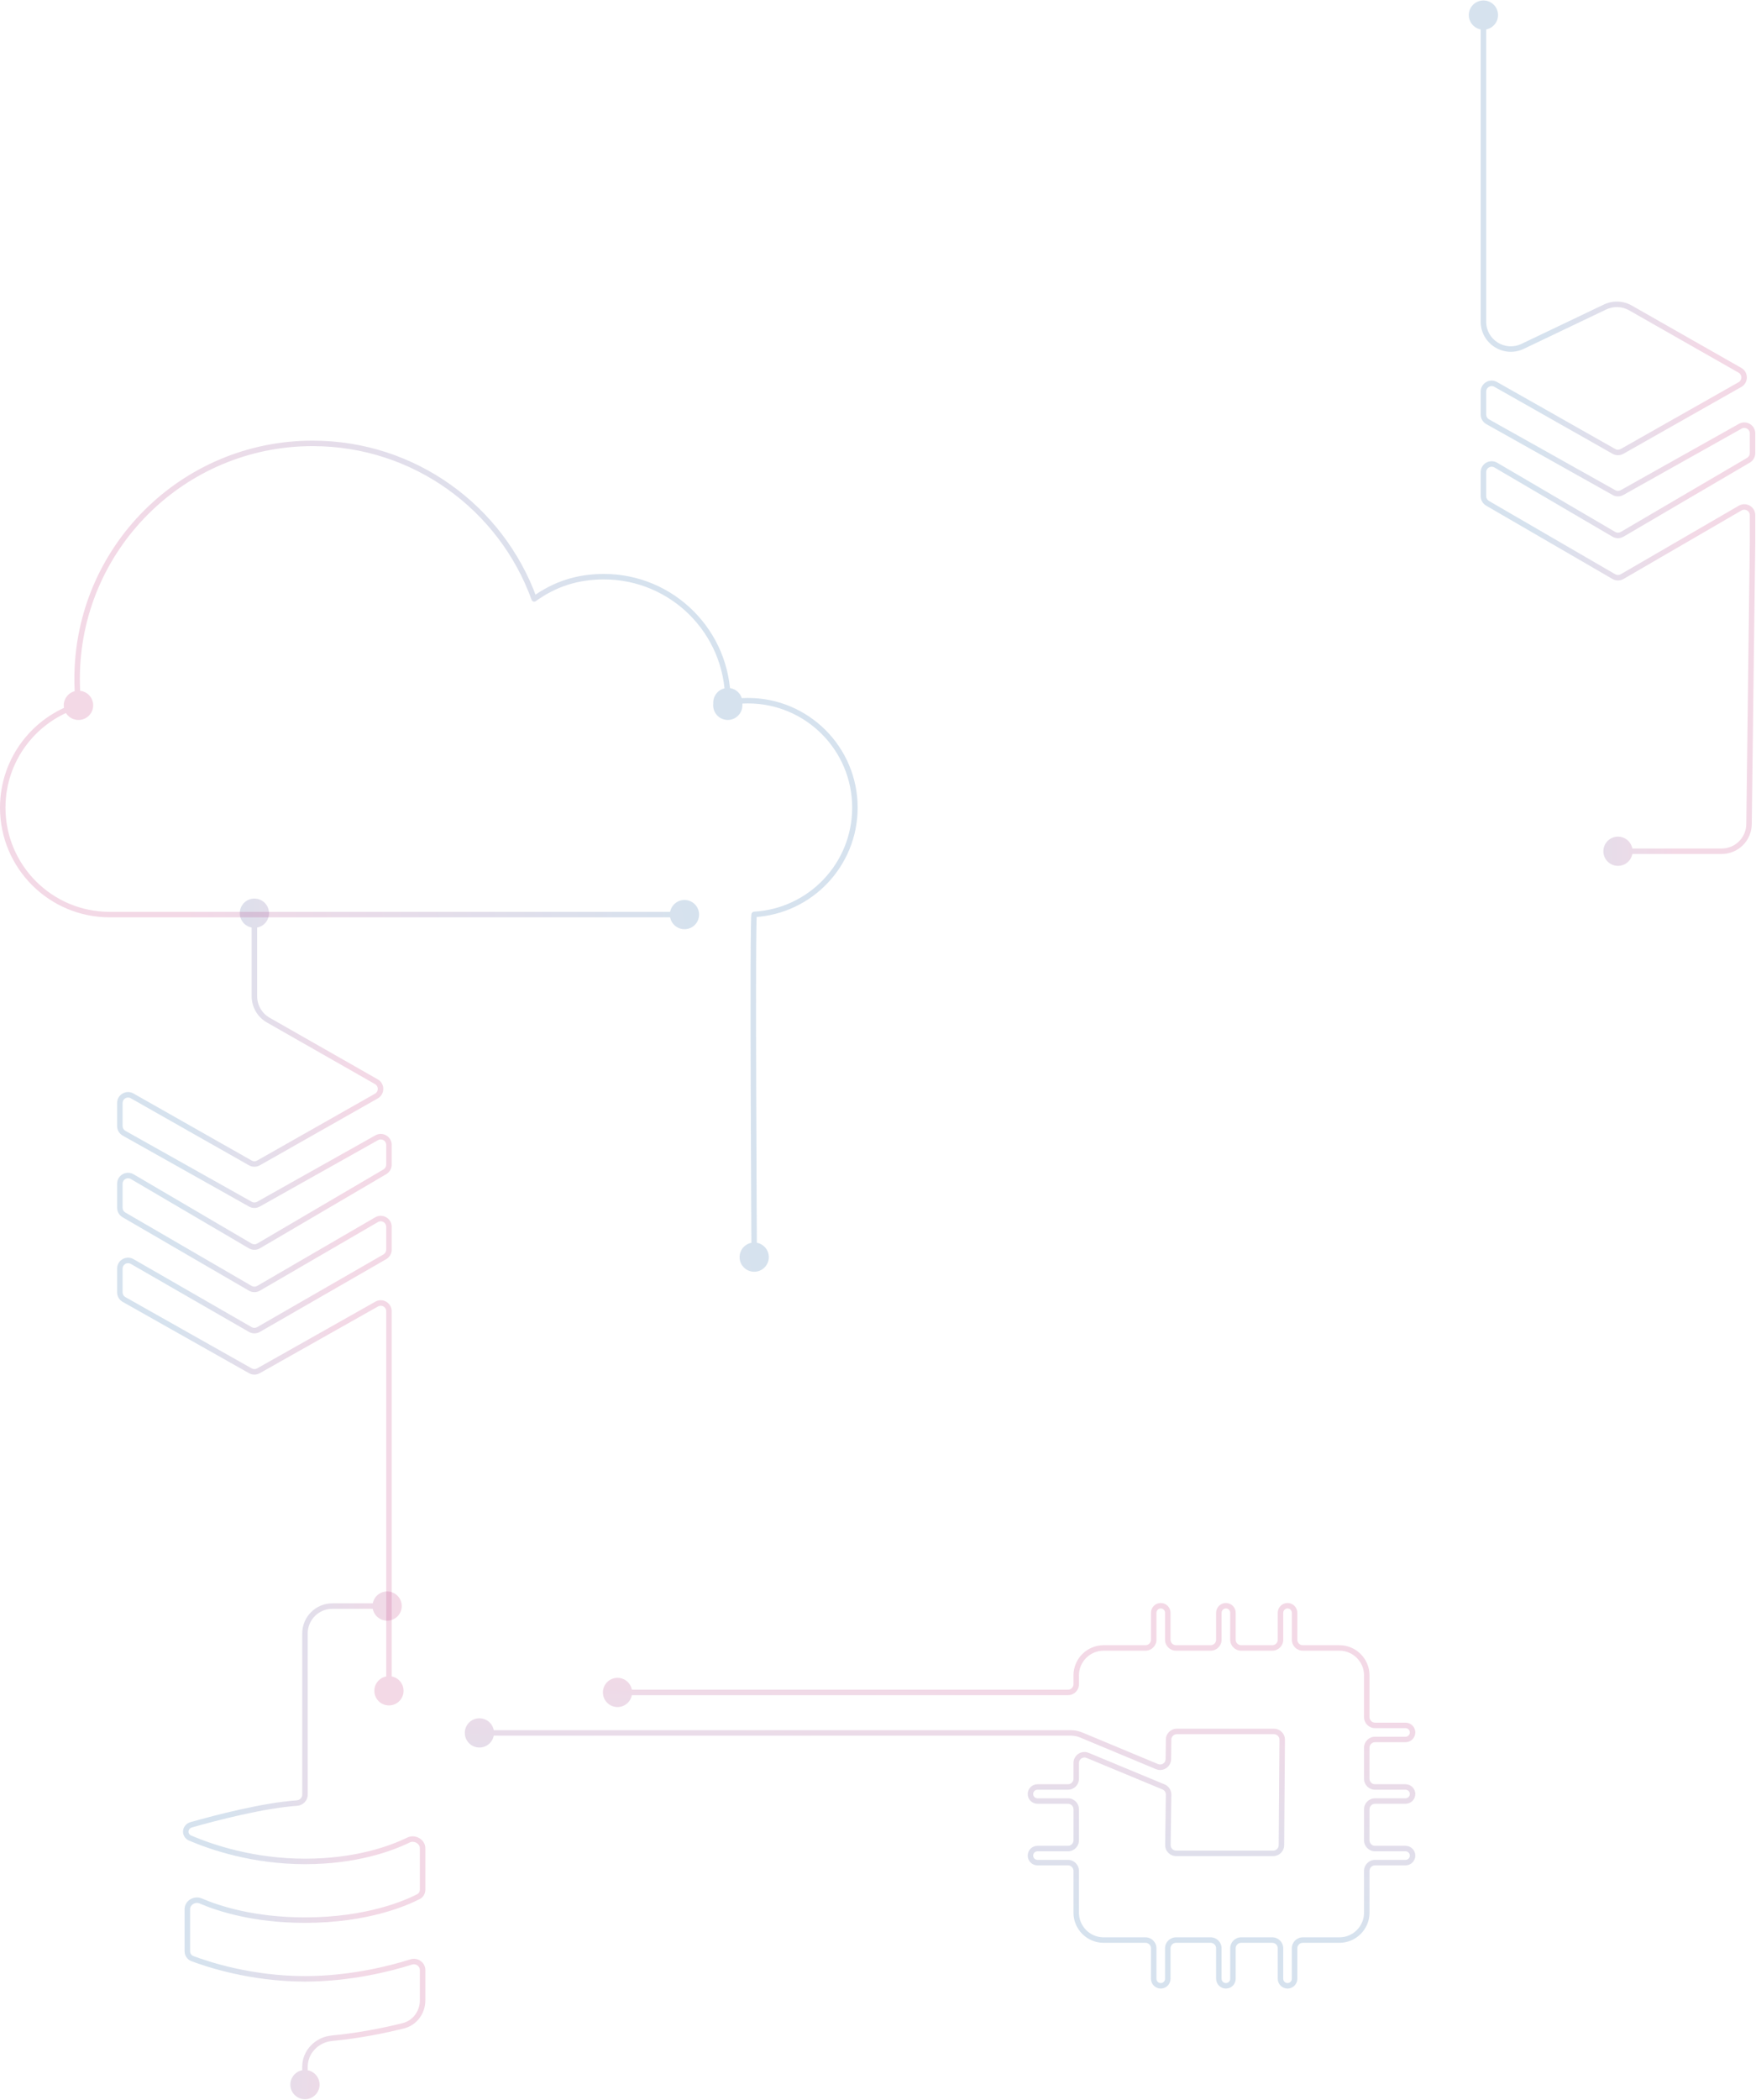 <svg width="1282" height="1533" viewBox="0 0 1282 1533" fill="none"
    xmlns="http://www.w3.org/2000/svg">
    <path
        d="M196.399 666.528C196.399 672.419 191.624 677.195 185.733 677.195C179.842 677.195 175.066 672.419 175.066 666.528C175.066 660.637 179.842 655.861 185.733 655.861C191.624 655.861 196.399 660.637 196.399 666.528ZM294.633 1234.1C294.633 1239.99 289.857 1244.77 283.966 1244.77C278.075 1244.77 273.299 1239.99 273.299 1234.1C273.299 1228.21 278.075 1223.43 283.966 1223.43C289.857 1223.43 294.633 1228.21 294.633 1234.1ZM275.017 951.805L274.034 950.063L275.017 951.805ZM182.784 1000.53L183.767 998.787L182.784 1000.53ZM188.682 1000.53L187.699 998.787L188.682 1000.53ZM90.55 948.476L89.567 950.218L90.55 948.476ZM96.492 920.764L95.495 922.497L96.492 920.764ZM188.726 970.406L187.728 968.673L188.726 970.406ZM182.74 970.406L183.737 968.673L182.74 970.406ZM280.959 917.318L279.961 915.585L280.959 917.318ZM274.951 890.212L275.956 891.941L274.951 890.212ZM182.718 940.313L183.723 938.584L182.718 940.313ZM188.748 940.313L187.743 938.584L188.748 940.313ZM90.484 886.707L89.479 888.436L90.484 886.707ZM96.536 858.832L95.524 860.557L96.536 858.832ZM188.769 909.392L187.757 907.667L188.769 909.392ZM182.696 909.392L183.708 907.667L182.696 909.392ZM281.003 855.268L279.991 853.543L281.003 855.268ZM275.028 830.415L274.049 828.671L275.028 830.415ZM182.795 878.909L183.774 877.165L182.795 878.909ZM188.67 878.909L187.691 877.165L188.67 878.909ZM90.561 827.116L91.541 825.372L90.561 827.116ZM96.459 799.863L95.472 801.603L96.459 799.863ZM188.693 848.817L187.706 847.077L188.693 848.817ZM182.773 848.817L183.759 847.077L182.773 848.817ZM274.798 789.555L273.807 791.293L274.798 789.555ZM274.787 799.987L273.8 798.248L274.787 799.987ZM195.829 744.546L196.819 742.808L195.829 744.546ZM187.733 666.528V727.17H183.733V666.528H187.733ZM196.819 742.808L275.788 787.818L273.807 791.293L194.839 746.283L196.819 742.808ZM275.773 801.727L189.679 850.556L187.706 847.077L273.8 798.248L275.773 801.727ZM181.786 850.556L95.472 801.603L97.446 798.123L183.759 847.077L181.786 850.556ZM89.499 805.082V821.884H85.499V805.082H89.499ZM91.541 825.372L183.774 877.165L181.816 880.653L89.582 828.86L91.541 825.372ZM187.691 877.165L274.049 828.671L276.008 832.159L189.65 880.653L187.691 877.165ZM285.966 835.647V850.093H281.966V835.647H285.966ZM282.015 856.993L189.782 911.117L187.757 907.667L279.991 853.543L282.015 856.993ZM181.684 911.117L95.524 860.557L97.548 857.107L183.708 907.667L181.684 911.117ZM89.499 864.007V881.519H85.499V864.007H89.499ZM91.489 884.978L183.723 938.584L181.713 942.042L89.479 888.436L91.489 884.978ZM187.743 938.584L273.946 888.482L275.956 891.941L189.753 942.042L187.743 938.584ZM285.966 895.399V912.118H281.966V895.399H285.966ZM281.957 919.051L189.723 972.14L187.728 968.673L279.961 915.585L281.957 919.051ZM181.742 972.14L95.495 922.497L97.49 919.03L183.737 968.673L181.742 972.14ZM89.499 925.964V943.251H85.499V925.964H89.499ZM91.533 946.734L183.767 998.787L181.801 1002.27L89.567 950.218L91.533 946.734ZM187.699 998.787L274.034 950.063L276 953.546L189.665 1002.27L187.699 998.787ZM285.966 957.03V1234.1H281.966V957.03H285.966ZM274.034 950.063C279.367 947.053 285.966 950.906 285.966 957.03H281.966C281.966 953.968 278.667 952.041 276 953.546L274.034 950.063ZM183.767 998.787C184.987 999.475 186.478 999.475 187.699 998.787L189.665 1002.27C187.224 1003.65 184.241 1003.65 181.801 1002.27L183.767 998.787ZM89.499 943.251C89.499 944.694 90.276 946.025 91.533 946.734L89.567 950.218C87.054 948.799 85.499 946.137 85.499 943.251H89.499ZM95.495 922.497C92.828 920.962 89.499 922.887 89.499 925.964H85.499C85.499 919.81 92.157 915.96 97.49 919.03L95.495 922.497ZM189.723 972.14C187.253 973.562 184.212 973.562 181.742 972.14L183.737 968.673C184.972 969.384 186.493 969.384 187.728 968.673L189.723 972.14ZM285.966 912.118C285.966 914.98 284.437 917.624 281.957 919.051L279.961 915.585C281.202 914.871 281.966 913.549 281.966 912.118H285.966ZM273.946 888.482C279.279 885.383 285.966 889.23 285.966 895.399H281.966C281.966 892.315 278.623 890.391 275.956 891.941L273.946 888.482ZM183.723 938.584C184.965 939.306 186.5 939.306 187.743 938.584L189.753 942.042C187.267 943.487 184.198 943.487 181.713 942.042L183.723 938.584ZM89.499 881.519C89.499 882.944 90.257 884.262 91.489 884.978L89.479 888.436C87.015 887.004 85.499 884.369 85.499 881.519H89.499ZM95.524 860.557C92.857 858.992 89.499 860.915 89.499 864.007H85.499C85.499 857.823 92.215 853.978 97.548 857.107L95.524 860.557ZM189.782 911.117C187.282 912.584 184.184 912.584 181.684 911.117L183.708 907.667C184.958 908.401 186.507 908.401 187.757 907.667L189.782 911.117ZM285.966 850.093C285.966 852.931 284.463 855.557 282.015 856.993L279.991 853.543C281.214 852.825 281.966 851.512 281.966 850.093H285.966ZM274.049 828.671C279.382 825.677 285.966 829.531 285.966 835.647H281.966C281.966 832.589 278.674 830.662 276.008 832.159L274.049 828.671ZM183.774 877.165C184.99 877.848 186.475 877.848 187.691 877.165L189.65 880.653C187.217 882.019 184.248 882.019 181.816 880.653L183.774 877.165ZM89.499 821.884C89.499 823.33 90.28 824.664 91.541 825.372L89.582 828.86C87.06 827.444 85.499 824.777 85.499 821.884H89.499ZM95.472 801.603C92.806 800.09 89.499 802.016 89.499 805.082H85.499C85.499 798.951 92.113 795.098 97.446 798.123L95.472 801.603ZM189.679 850.556C187.231 851.945 184.234 851.945 181.786 850.556L183.759 847.077C184.983 847.771 186.482 847.771 187.706 847.077L189.679 850.556ZM275.788 787.818C281.179 790.891 281.171 798.665 275.773 801.727L273.8 798.248C276.499 796.717 276.503 792.829 273.807 791.293L275.788 787.818ZM187.733 727.17C187.733 733.636 191.201 739.606 196.819 742.808L194.839 746.283C187.972 742.369 183.733 735.073 183.733 727.17H187.733Z"
        fill="url(#paint0_linear_13_650)" fill-opacity="0.2" />
    <path
        d="M389.992 437.151L388.111 437.83C388.324 438.42 388.802 438.876 389.401 439.061C389.999 439.247 390.651 439.141 391.16 438.775L389.992 437.151ZM46.693 514.815C46.693 520.706 51.469 525.482 57.36 525.482C63.251 525.482 68.026 520.706 68.026 514.815C68.026 508.924 63.251 504.149 57.36 504.149C51.469 504.149 46.693 508.924 46.693 514.815ZM520.66 514.815C520.66 520.706 525.435 525.482 531.326 525.482C537.217 525.482 541.993 520.706 541.993 514.815C541.993 508.924 537.217 504.149 531.326 504.149C525.435 504.149 520.66 508.924 520.66 514.815ZM520.722 512.805C520.722 518.696 525.498 523.471 531.389 523.471C537.28 523.471 542.056 518.696 542.056 512.805C542.056 506.914 537.28 502.138 531.389 502.138C525.498 502.138 520.722 506.914 520.722 512.805ZM46.549 514.815C46.549 520.706 51.325 525.482 57.216 525.482C63.107 525.482 67.882 520.706 67.882 514.815C67.882 508.924 63.107 504.149 57.216 504.149C51.325 504.149 46.549 508.924 46.549 514.815ZM489.049 667.545C489.049 673.436 493.825 678.212 499.716 678.212C505.607 678.212 510.383 673.436 510.383 667.545C510.383 661.654 505.607 656.878 499.716 656.878C493.825 656.878 489.049 661.654 489.049 667.545ZM550.619 667.416L550.505 665.419L550.619 667.416ZM539.952 917.569C539.952 923.46 544.728 928.236 550.619 928.236C556.51 928.236 561.286 923.46 561.286 917.569C561.286 911.678 556.51 906.902 550.619 906.902C544.728 906.902 539.952 911.678 539.952 917.569ZM58.296 495.583C58.296 401.715 134.381 325.62 228.235 325.62V321.62C132.171 321.62 54.296 399.506 54.296 495.583H58.296ZM228.235 325.62C301.813 325.62 364.474 372.389 388.111 437.83L391.873 436.472C367.682 369.496 303.551 321.62 228.235 321.62V325.62ZM59.347 514.594C58.653 508.353 58.296 502.01 58.296 495.583H54.296C54.296 502.158 54.661 508.649 55.372 515.036L59.347 514.594ZM440.895 422.915C489.768 422.915 529.389 462.54 529.389 511.421H533.389C533.389 460.332 491.978 418.915 440.895 418.915V422.915ZM391.16 438.775C405.677 428.336 421.628 422.915 440.895 422.915V418.915C420.781 418.915 404.015 424.605 388.825 435.527L391.16 438.775ZM529.389 511.421C529.389 512.533 529.368 513.64 529.328 514.742L533.325 514.889C533.367 513.738 533.389 512.582 533.389 511.421H529.389ZM546.094 513.421C588.096 513.421 622.145 547.475 622.145 589.483H626.145C626.145 545.266 590.305 509.421 546.094 509.421V513.421ZM531.764 514.769C536.403 513.885 541.194 513.421 546.094 513.421V509.421C540.941 509.421 535.9 509.909 531.014 510.84L531.764 514.769ZM80.051 665.545C38.049 665.545 4 631.491 4 589.483H0C0 633.7 35.84 669.545 80.051 669.545V665.545ZM4 589.483C4 555.221 26.652 526.245 57.8 516.728L56.631 512.903C23.848 522.919 0 553.413 0 589.483H4ZM499.716 665.545H80.051V669.545H499.716V665.545ZM622.145 589.483C622.145 630.01 590.453 663.135 550.505 665.419L550.733 669.413C592.786 667.009 626.145 632.143 626.145 589.483H622.145ZM550.505 665.419C549.592 665.471 549.108 666.081 548.983 666.254C548.819 666.479 548.738 666.688 548.706 666.776C548.635 666.971 548.6 667.152 548.583 667.245C548.544 667.461 548.516 667.716 548.495 667.969C548.449 668.493 548.409 669.236 548.374 670.162C548.301 672.023 548.24 674.733 548.189 678.159C548.087 685.018 548.022 694.803 547.987 706.532C547.917 729.995 547.964 761.266 548.057 792.53C548.151 823.796 548.291 855.059 548.408 878.505C548.467 890.228 548.519 899.997 548.557 906.835C548.576 910.254 548.592 912.94 548.602 914.772C548.608 915.688 548.612 916.39 548.615 916.863C548.616 917.1 548.617 917.279 548.618 917.4C548.618 917.46 548.618 917.505 548.619 917.535C548.619 917.55 548.619 917.562 548.619 917.569C548.619 917.573 548.619 917.576 548.619 917.578C548.619 917.58 548.619 917.581 550.619 917.569C552.619 917.557 552.619 917.556 552.619 917.554C552.619 917.552 552.619 917.549 552.619 917.546C552.619 917.538 552.619 917.527 552.619 917.511C552.618 917.481 552.618 917.436 552.618 917.376C552.617 917.256 552.616 917.076 552.615 916.84C552.612 916.367 552.608 915.665 552.602 914.749C552.592 912.917 552.576 910.231 552.557 906.813C552.519 899.975 552.467 890.207 552.408 878.485C552.291 855.04 552.151 823.78 552.057 792.519C551.964 761.256 551.917 729.994 551.987 706.544C552.022 694.818 552.087 685.053 552.189 678.219C552.24 674.8 552.3 672.128 552.371 670.317C552.406 669.406 552.443 668.74 552.48 668.313C552.499 668.09 552.514 667.984 552.519 667.957C552.524 667.928 552.511 668.018 552.462 668.151C552.442 668.208 552.372 668.394 552.22 668.603C552.106 668.76 551.634 669.361 550.733 669.413L550.505 665.419Z"
        fill="url(#paint1_linear_13_650)" fill-opacity="0.2" />
    <path
        d="M1093.67 11C1093.67 16.891 1088.89 21.667 1083 21.667C1077.11 21.667 1072.33 16.891 1072.33 11C1072.33 5.109 1077.11 0.333 1083 0.333C1088.89 0.333 1093.67 5.109 1093.67 11ZM1279.47 396.171H1281.47V396.184L1281.47 396.196L1279.47 396.171ZM1191.9 621.321C1191.9 627.212 1187.12 631.987 1181.23 631.987C1175.34 631.987 1170.57 627.212 1170.57 621.321C1170.57 615.43 1175.34 610.654 1181.23 610.654C1187.12 610.654 1191.9 615.43 1191.9 621.321ZM1270.45 370.823L1271.46 372.552L1270.45 370.823ZM1178.22 420.87L1177.22 422.6L1178.22 420.87ZM1184.25 420.87L1185.25 422.6L1184.25 420.87ZM1085.99 367.325L1086.99 365.595L1085.99 367.325ZM1092.03 339.479L1091.02 341.204L1092.03 339.479ZM1184.27 389.985L1183.26 388.259L1184.27 389.985ZM1178.2 389.985L1179.21 388.259L1178.2 389.985ZM1276.5 335.922L1275.49 334.197L1276.5 335.922ZM1270.53 311.094L1269.55 309.35L1270.53 311.094ZM1184.17 359.536L1185.15 361.28L1184.17 359.536ZM1086.06 307.802L1087.04 306.057L1086.06 307.802ZM1184.19 329.478L1185.18 331.218L1184.19 329.478ZM1178.28 329.478L1177.29 331.218L1178.28 329.478ZM1270.29 270.275L1271.28 268.537L1270.29 270.275ZM1270.27 280.71L1271.26 282.45L1270.27 280.71ZM1171.8 224.077L1172.66 225.882L1171.8 224.077ZM1191.3 223.007L1271.28 268.537L1269.3 272.013L1189.32 226.483L1191.3 223.007ZM1271.26 282.45L1185.18 331.218L1183.21 327.737L1269.29 278.969L1271.26 282.45ZM1177.29 331.218L1090.97 282.317L1092.94 278.836L1179.26 327.737L1177.29 331.218ZM1085 285.797V302.569H1081V285.797H1085ZM1087.04 306.057L1179.28 357.792L1177.32 361.28L1085.09 309.546L1087.04 306.057ZM1183.19 357.792L1269.55 309.35L1271.51 312.839L1185.15 361.28L1183.19 357.792ZM1281.47 316.327V330.746H1277.47V316.327H1281.47ZM1277.51 337.647L1185.28 391.71L1183.26 388.259L1275.49 334.197L1277.51 337.647ZM1177.19 391.71L1091.02 341.204L1093.05 337.753L1179.21 388.259L1177.19 391.71ZM1085 344.655V362.136H1081V344.655H1085ZM1086.99 365.595L1179.23 419.141L1177.22 422.6L1084.98 369.055L1086.99 365.595ZM1183.24 419.141L1269.45 369.093L1271.46 372.552L1185.25 422.6L1183.24 419.141ZM1281.47 376.012V396.171H1277.47V376.012H1281.47ZM1085 11V234.758H1081V11H1085ZM1110.75 251.003L1170.94 222.272L1172.66 225.882L1112.48 254.612L1110.75 251.003ZM1281.47 396.196L1278.91 601.595L1274.91 601.545L1277.47 396.146L1281.47 396.196ZM1256.91 623.321H1181.23V619.321H1256.91V623.321ZM1278.91 601.595C1278.76 613.637 1268.95 623.321 1256.91 623.321V619.321C1266.76 619.321 1274.78 611.398 1274.91 601.545L1278.91 601.595ZM1085 234.758C1085 247.996 1098.81 256.705 1110.75 251.003L1112.48 254.612C1097.88 261.582 1081 250.937 1081 234.758H1085ZM1269.45 369.093C1274.78 365.997 1281.47 369.845 1281.47 376.012H1277.47C1277.47 372.928 1274.13 371.004 1271.46 372.552L1269.45 369.093ZM1179.23 419.141C1180.47 419.861 1182 419.861 1183.24 419.141L1185.25 422.6C1182.77 424.042 1179.7 424.042 1177.22 422.6L1179.23 419.141ZM1085 362.136C1085 363.562 1085.76 364.88 1086.99 365.595L1084.98 369.055C1082.52 367.623 1081 364.987 1081 362.136H1085ZM1091.02 341.204C1088.36 339.641 1085 341.564 1085 344.655H1081C1081 338.473 1087.71 334.627 1093.05 337.753L1091.02 341.204ZM1185.28 391.71C1182.78 393.174 1179.69 393.174 1177.19 391.71L1179.21 388.259C1180.46 388.991 1182.01 388.991 1183.26 388.259L1185.28 391.71ZM1281.47 330.746C1281.47 333.585 1279.96 336.212 1277.51 337.647L1275.49 334.197C1276.71 333.479 1277.47 332.165 1277.47 330.746H1281.47ZM1269.55 309.35C1274.89 306.359 1281.47 310.213 1281.47 316.327H1277.47C1277.47 313.27 1274.18 311.343 1271.51 312.839L1269.55 309.35ZM1179.28 357.792C1180.49 358.474 1181.97 358.474 1183.19 357.792L1185.15 361.28C1182.72 362.644 1179.75 362.644 1177.32 361.28L1179.28 357.792ZM1085 302.569C1085 304.015 1085.78 305.349 1087.04 306.057L1085.09 309.546C1082.56 308.13 1081 305.462 1081 302.569H1085ZM1090.97 282.317C1088.31 280.806 1085 282.732 1085 285.797H1081C1081 279.668 1087.61 275.815 1092.94 278.836L1090.97 282.317ZM1185.18 331.218C1182.73 332.604 1179.74 332.604 1177.29 331.218L1179.26 327.737C1180.48 328.43 1181.98 328.43 1183.21 327.737L1185.18 331.218ZM1271.28 268.537C1276.67 271.609 1276.66 279.389 1271.26 282.45L1269.29 278.969C1271.99 277.439 1271.99 273.549 1269.3 272.013L1271.28 268.537ZM1189.32 226.483C1184.2 223.568 1177.98 223.344 1172.66 225.882L1170.94 222.272C1177.44 219.17 1185.05 219.445 1191.3 223.007L1189.32 226.483Z"
        fill="url(#paint2_linear_13_650)" fill-opacity="0.2" />
    <path
        d="M140.402 1429.53L141.113 1427.66L140.402 1429.53ZM216.776 1316.05L216.914 1318.05L216.914 1318.05L216.776 1316.05ZM139.715 1331.86L139.17 1329.93L139.715 1331.86ZM138.917 1341.63L139.702 1339.79H139.702L138.917 1341.63ZM298.305 1342.99L297.432 1341.19L298.305 1342.99ZM305.64 1384.24L306.565 1386.02H306.565L305.64 1384.24ZM146.453 1387.45L147.243 1385.61L146.453 1387.45ZM300.245 1431.99L299.636 1430.09H299.636L300.245 1431.99ZM294.368 1478.61L293.885 1476.67H293.885L294.368 1478.61ZM242.332 1487.68L242.146 1485.69L242.332 1487.68ZM233.311 1521.52C233.311 1527.41 228.535 1532.19 222.644 1532.19C216.753 1532.19 211.978 1527.41 211.978 1521.52C211.978 1515.63 216.753 1510.86 222.644 1510.86C228.535 1510.86 233.311 1515.63 233.311 1521.52ZM293.303 1172.25C293.303 1178.14 288.528 1182.91 282.637 1182.91C276.746 1182.91 271.97 1178.14 271.97 1172.25C271.97 1166.36 276.746 1161.58 282.637 1161.58C288.528 1161.58 293.303 1166.36 293.303 1172.25ZM141.113 1427.66C151.479 1431.6 183.304 1442.33 222.644 1442.33V1446.33C182.631 1446.33 150.295 1435.43 139.691 1431.4L141.113 1427.66ZM138.764 1393.48V1424.15H134.764V1393.48H138.764ZM310.524 1348.96V1379.32H306.524V1348.96H310.524ZM216.914 1318.05C192.676 1319.73 158.73 1328.55 140.261 1333.78L139.17 1329.93C157.617 1324.7 191.933 1315.77 216.638 1314.06L216.914 1318.05ZM139.702 1339.79C155.463 1346.51 185.395 1356.63 222.644 1356.63V1360.63C184.691 1360.63 154.212 1350.32 138.132 1343.47L139.702 1339.79ZM222.644 1356.63C259.393 1356.63 284.586 1347.42 297.432 1341.19L299.179 1344.78C285.869 1351.25 260.082 1360.63 222.644 1360.63V1356.63ZM306.565 1386.02C297.594 1390.69 268.833 1403.48 222.644 1403.48V1399.48C268.074 1399.48 296.203 1386.91 304.716 1382.47L306.565 1386.02ZM222.644 1403.48C184.949 1403.48 158.859 1394.96 145.663 1389.29L147.243 1385.61C160.012 1391.11 185.565 1399.48 222.644 1399.48V1403.48ZM222.644 1442.33C255.472 1442.33 284.712 1434.86 299.636 1430.09L300.854 1433.9C285.697 1438.75 256.026 1446.33 222.644 1446.33V1442.33ZM310.524 1437.89V1460.05H306.524V1437.89H310.524ZM294.851 1480.55C282.496 1483.63 263.34 1487.72 242.518 1489.67L242.146 1485.69C262.699 1483.76 281.644 1479.72 293.885 1476.67L294.851 1480.55ZM224.644 1508.49V1521.52H220.644V1508.49H224.644ZM282.637 1174.25H242.644V1170.25H282.637V1174.25ZM224.644 1192.25V1309.9H220.644V1192.25H224.644ZM310.524 1460.05C310.524 1469.65 304.281 1478.2 294.851 1480.55L293.885 1476.67C301.423 1474.79 306.524 1467.93 306.524 1460.05H310.524ZM299.636 1430.09C304.881 1428.41 310.524 1432.24 310.524 1437.89H306.524C306.524 1435.09 303.655 1433 300.854 1433.9L299.636 1430.09ZM216.638 1314.06C218.906 1313.9 220.644 1312.06 220.644 1309.9H224.644C224.644 1314.27 221.17 1317.75 216.914 1318.05L216.638 1314.06ZM140.261 1333.78C138.531 1334.27 137.72 1335.51 137.62 1336.68C137.522 1337.82 138.087 1339.1 139.702 1339.79L138.133 1343.47C134.939 1342.11 133.389 1339.21 133.635 1336.34C133.879 1333.48 135.872 1330.87 139.17 1329.93L140.261 1333.78ZM306.524 1348.96C306.524 1347.36 305.58 1345.93 304.073 1345.07C302.557 1344.2 300.704 1344.04 299.179 1344.78L297.432 1341.19C300.314 1339.79 303.57 1340.17 306.062 1341.6C308.563 1343.03 310.524 1345.66 310.524 1348.96H306.524ZM310.524 1379.32C310.524 1382.06 309.118 1384.69 306.565 1386.02L304.716 1382.47C305.826 1381.89 306.524 1380.71 306.524 1379.32H310.524ZM242.644 1174.25C232.703 1174.25 224.644 1182.31 224.644 1192.25H220.644C220.644 1180.1 230.494 1170.25 242.644 1170.25V1174.25ZM134.764 1393.48C134.764 1387.17 141.737 1383.25 147.243 1385.61L145.663 1389.29C142.501 1387.93 138.764 1390.36 138.764 1393.48H134.764ZM242.518 1489.67C232.562 1490.6 224.644 1498.68 224.644 1508.49H220.644C220.644 1496.43 230.325 1486.79 242.146 1485.69L242.518 1489.67ZM139.691 1431.4C136.646 1430.24 134.764 1427.32 134.764 1424.15H138.764C138.764 1425.75 139.699 1427.12 141.113 1427.66L139.691 1431.4Z"
        fill="url(#paint3_linear_13_650)" fill-opacity="0.2" />
    <path
        d="M450.825 1224.62C456.716 1224.62 461.492 1229.39 461.492 1235.28C461.492 1241.17 456.716 1245.95 450.825 1245.95C444.934 1245.95 440.158 1241.17 440.158 1235.28C440.158 1229.39 444.934 1224.62 450.825 1224.62ZM752.291 1235.28L752.291 1237.28L752.291 1235.28ZM350 1254.16C355.891 1254.16 360.667 1258.93 360.667 1264.82C360.667 1270.71 355.891 1275.49 350 1275.49C344.109 1275.49 339.333 1270.71 339.333 1264.82C339.333 1258.93 344.109 1254.16 350 1254.16ZM719.69 1264.82L719.69 1266.82L719.69 1264.82ZM794.018 1281.23L793.251 1283.08L794.018 1281.23ZM789.413 1266.36L788.643 1268.21L789.413 1266.36ZM852.988 1283.95L850.988 1283.93L852.988 1283.95ZM844.679 1289.42L845.449 1287.57L844.679 1289.42ZM853.146 1269.71L851.146 1269.68L853.146 1269.71ZM936.089 1269.82L938.089 1269.83L936.089 1269.82ZM935.533 1346.79L933.533 1346.77L935.533 1346.79ZM852.652 1346.66L850.652 1346.63L852.652 1346.66ZM853.156 1309.87L855.155 1309.9L853.156 1309.87ZM849.457 1304.25L848.69 1306.09L849.457 1304.25ZM779.717 1235.28L779.717 1233.28L779.717 1235.28ZM783.717 1229.28L783.717 1222.82L787.717 1222.82L787.717 1229.28L783.717 1229.28ZM855.155 1309.9L854.652 1346.69L850.652 1346.63L851.156 1309.84L855.155 1309.9ZM858.651 1350.74L929.533 1350.74L929.533 1354.74L858.651 1354.74L858.651 1350.74ZM933.533 1346.77L934.089 1269.8L938.089 1269.83L937.533 1346.8L933.533 1346.77ZM930.089 1265.77L859.145 1265.77L859.145 1261.77L930.089 1261.77L930.089 1265.77ZM805.717 1200.82L836.284 1200.82L836.284 1204.82L805.717 1204.82L805.717 1200.82ZM854.569 1177.14L854.569 1196.82L850.569 1196.82L850.569 1177.14L854.569 1177.14ZM840.284 1196.82L840.284 1177.14L844.284 1177.14L844.284 1196.82L840.284 1196.82ZM858.569 1200.82L883.851 1200.82L883.851 1204.82L858.569 1204.82L858.569 1200.82ZM887.851 1196.82L887.851 1177.14L891.851 1177.14L891.851 1196.82L887.851 1196.82ZM902.136 1177.14L902.136 1196.82L898.136 1196.82L898.136 1177.14L902.136 1177.14ZM906.136 1200.82L928.847 1200.82L928.847 1204.82L906.136 1204.82L906.136 1200.82ZM932.847 1196.82L932.847 1177.14L936.847 1177.14L936.847 1196.82L932.847 1196.82ZM947.132 1177.14L947.132 1196.82L943.132 1196.82L943.132 1177.14L947.132 1177.14ZM951.132 1200.82L977.842 1200.82L977.842 1204.82L951.132 1204.82L951.132 1200.82ZM999.842 1222.82L999.842 1253.34L995.842 1253.34L995.842 1222.82L999.842 1222.82ZM1003.84 1257.34L1026.13 1257.34L1026.13 1261.34L1003.84 1261.34L1003.84 1257.34ZM1026.13 1271.61L1003.84 1271.61L1003.84 1267.61L1026.13 1267.61L1026.13 1271.61ZM999.842 1275.61L999.842 1298.29L995.842 1298.29L995.842 1275.61L999.842 1275.61ZM1003.84 1302.29L1026.13 1302.29L1026.13 1306.29L1003.84 1306.29L1003.84 1302.29ZM1026.13 1316.56L1003.84 1316.56L1003.84 1312.56L1026.13 1312.56L1026.13 1316.56ZM999.842 1320.56L999.842 1343.24L995.842 1343.24L995.842 1320.56L999.842 1320.56ZM1003.84 1347.24L1026.13 1347.24L1026.13 1351.24L1003.84 1351.24L1003.84 1347.24ZM1026.13 1361.51L1003.84 1361.51L1003.84 1357.51L1026.13 1357.51L1026.13 1361.51ZM999.842 1365.51L999.842 1396.03L995.842 1396.03L995.842 1365.51L999.842 1365.51ZM977.842 1418.03L951.132 1418.03L951.132 1414.03L977.842 1414.03L977.842 1418.03ZM947.132 1422.03L947.132 1444.28L943.132 1444.28L943.132 1422.03L947.132 1422.03ZM932.847 1444.28L932.847 1422.03L936.847 1422.03L936.847 1444.28L932.847 1444.28ZM928.847 1418.03L906.136 1418.03L906.136 1414.03L928.847 1414.03L928.847 1418.03ZM902.136 1422.03L902.136 1444.28L898.136 1444.28L898.136 1422.03L902.136 1422.03ZM836.284 1418.03L805.717 1418.03L805.717 1414.03L836.284 1414.03L836.284 1418.03ZM887.851 1444.28L887.851 1422.03L891.851 1422.03L891.851 1444.28L887.851 1444.28ZM883.851 1418.03L858.569 1418.03L858.569 1414.03L883.851 1414.03L883.851 1418.03ZM840.284 1444.28L840.284 1422.03L844.284 1422.03L844.284 1444.28L840.284 1444.28ZM854.569 1422.03L854.569 1444.28L850.569 1444.28L850.569 1422.03L854.569 1422.03ZM757.429 1302.29L779.717 1302.29L779.717 1306.29L757.429 1306.29L757.429 1302.29ZM779.717 1316.56L757.429 1316.56L757.429 1312.56L779.717 1312.56L779.717 1316.56ZM783.717 1343.24L783.717 1320.56L787.717 1320.56L787.717 1343.24L783.717 1343.24ZM783.717 1396.03L783.717 1365.51L787.717 1365.51L787.717 1396.03L783.717 1396.03ZM757.429 1347.24L779.717 1347.24L779.717 1351.24L757.429 1351.24L757.429 1347.24ZM779.717 1361.51L757.429 1361.51L757.429 1357.51L779.717 1357.51L779.717 1361.51ZM450.825 1233.28L752.291 1233.28L752.291 1237.28L450.825 1237.28L450.825 1233.28ZM752.291 1233.28L779.717 1233.28L779.717 1237.28L752.291 1237.28L752.291 1233.28ZM855.146 1269.73L854.988 1283.97L850.988 1283.93L851.146 1269.68L855.146 1269.73ZM843.909 1291.27L788.643 1268.21L790.183 1264.52L845.449 1287.57L843.909 1291.27ZM781.713 1266.82L719.69 1266.82L719.69 1262.82L781.713 1262.82L781.713 1266.82ZM719.69 1266.82L350 1266.82L350 1262.82L719.69 1262.82L719.69 1266.82ZM783.717 1298.29L783.717 1286.77L787.717 1286.77L787.717 1298.29L783.717 1298.29ZM794.785 1279.38L850.224 1302.4L848.69 1306.09L793.251 1283.08L794.785 1279.38ZM783.717 1286.77C783.717 1281.07 789.516 1277.2 794.785 1279.38L793.251 1283.08C790.617 1281.98 787.717 1283.92 787.717 1286.77L783.717 1286.77ZM788.643 1268.21C786.447 1267.29 784.092 1266.82 781.713 1266.82L781.713 1262.82C784.62 1262.82 787.499 1263.4 790.183 1264.52L788.643 1268.21ZM854.988 1283.97C854.925 1289.64 849.144 1293.45 843.909 1291.27L845.449 1287.57C848.066 1288.67 850.957 1286.76 850.988 1283.93L854.988 1283.97ZM757.429 1361.51C753.487 1361.51 750.291 1358.32 750.291 1354.38L754.291 1354.38C754.291 1356.11 755.696 1357.51 757.429 1357.51L757.429 1361.51ZM757.429 1351.24C755.696 1351.24 754.291 1352.64 754.291 1354.38L750.291 1354.38C750.291 1350.44 753.487 1347.24 757.429 1347.24L757.429 1351.24ZM783.717 1365.51C783.717 1363.31 781.926 1361.51 779.717 1361.51L779.717 1357.51C784.135 1357.51 787.717 1361.1 787.717 1365.51L783.717 1365.51ZM787.717 1343.24C787.717 1347.66 784.135 1351.24 779.717 1351.24L779.717 1347.24C781.926 1347.24 783.717 1345.45 783.717 1343.24L787.717 1343.24ZM757.429 1316.56C753.487 1316.56 750.291 1313.37 750.291 1309.42L754.291 1309.42C754.291 1311.16 755.696 1312.56 757.429 1312.56L757.429 1316.56ZM757.429 1306.29C755.696 1306.29 754.291 1307.69 754.291 1309.42L750.291 1309.42C750.291 1305.48 753.487 1302.29 757.429 1302.29L757.429 1306.29ZM779.717 1312.56C784.135 1312.56 787.717 1316.14 787.717 1320.56L783.717 1320.56C783.717 1318.35 781.926 1316.56 779.717 1316.56L779.717 1312.56ZM854.569 1444.28C854.569 1448.22 851.371 1451.42 847.426 1451.42L847.426 1447.42C849.162 1447.42 850.569 1446.01 850.569 1444.28L854.569 1444.28ZM844.284 1444.28C844.284 1446.01 845.691 1447.42 847.426 1447.42L847.426 1451.42C843.481 1451.42 840.284 1448.22 840.284 1444.28L844.284 1444.28ZM887.851 1422.03C887.851 1419.82 886.06 1418.03 883.851 1418.03L883.851 1414.03C888.269 1414.03 891.851 1417.61 891.851 1422.03L887.851 1422.03ZM836.284 1414.03C840.702 1414.03 844.284 1417.61 844.284 1422.03L840.284 1422.03C840.284 1419.82 838.493 1418.03 836.284 1418.03L836.284 1414.03ZM906.136 1418.03C903.927 1418.03 902.136 1419.82 902.136 1422.03L898.136 1422.03C898.136 1417.61 901.718 1414.03 906.136 1414.03L906.136 1418.03ZM939.99 1451.42C936.045 1451.42 932.847 1448.22 932.847 1444.28L936.847 1444.28C936.847 1446.01 938.254 1447.42 939.99 1447.42L939.99 1451.42ZM894.994 1447.42C896.729 1447.42 898.136 1446.01 898.136 1444.28L902.136 1444.28C902.136 1448.22 898.938 1451.42 894.994 1451.42L894.994 1447.42ZM947.132 1444.28C947.132 1448.22 943.934 1451.42 939.99 1451.42L939.99 1447.42C941.725 1447.42 943.132 1446.01 943.132 1444.28L947.132 1444.28ZM951.132 1418.03C948.923 1418.03 947.132 1419.82 947.132 1422.03L943.132 1422.03C943.132 1417.61 946.714 1414.03 951.132 1414.03L951.132 1418.03ZM894.994 1451.42C891.049 1451.42 887.851 1448.22 887.851 1444.28L891.851 1444.28C891.851 1446.01 893.258 1447.42 894.994 1447.42L894.994 1451.42ZM932.847 1422.03C932.847 1419.82 931.056 1418.03 928.847 1418.03L928.847 1414.03C933.266 1414.03 936.847 1417.61 936.847 1422.03L932.847 1422.03ZM858.569 1418.03C856.359 1418.03 854.569 1419.82 854.569 1422.03L850.569 1422.03C850.569 1417.61 854.15 1414.03 858.569 1414.03L858.569 1418.03ZM1003.84 1361.51C1001.63 1361.51 999.842 1363.31 999.842 1365.51L995.842 1365.51C995.842 1361.1 999.424 1357.51 1003.84 1357.51L1003.84 1361.51ZM1033.27 1354.38C1033.27 1358.32 1030.07 1361.51 1026.13 1361.51L1026.13 1357.51C1027.86 1357.51 1029.27 1356.11 1029.27 1354.38L1033.27 1354.38ZM1026.13 1347.24C1030.07 1347.24 1033.27 1350.44 1033.27 1354.38L1029.27 1354.38C1029.27 1352.64 1027.86 1351.24 1026.13 1351.24L1026.13 1347.24ZM999.842 1343.24C999.842 1345.45 1001.63 1347.24 1003.84 1347.24L1003.84 1351.24C999.424 1351.24 995.842 1347.66 995.842 1343.24L999.842 1343.24ZM1003.84 1316.56C1001.63 1316.56 999.842 1318.35 999.842 1320.56L995.842 1320.56C995.842 1316.14 999.424 1312.56 1003.84 1312.56L1003.84 1316.56ZM1033.27 1309.42C1033.27 1313.37 1030.07 1316.56 1026.13 1316.56L1026.13 1312.56C1027.86 1312.56 1029.27 1311.16 1029.27 1309.42L1033.27 1309.42ZM999.842 1298.29C999.842 1300.5 1001.63 1302.29 1003.84 1302.29L1003.84 1306.29C999.424 1306.29 995.842 1302.71 995.842 1298.29L999.842 1298.29ZM1003.84 1271.61C1001.63 1271.61 999.842 1273.4 999.842 1275.61L995.842 1275.61C995.842 1271.19 999.424 1267.61 1003.84 1267.61L1003.84 1271.61ZM1033.27 1264.47C1033.27 1268.41 1030.07 1271.61 1026.13 1271.61L1026.13 1267.61C1027.86 1267.61 1029.27 1266.21 1029.27 1264.47L1033.27 1264.47ZM1026.13 1257.34C1030.07 1257.34 1033.27 1260.53 1033.27 1264.47L1029.27 1264.47C1029.27 1262.74 1027.86 1261.34 1026.13 1261.34L1026.13 1257.34ZM999.842 1253.34C999.842 1255.54 1001.63 1257.34 1003.84 1257.34L1003.84 1261.34C999.424 1261.34 995.842 1257.75 995.842 1253.34L999.842 1253.34ZM1026.13 1302.29C1030.07 1302.29 1033.27 1305.48 1033.27 1309.42L1029.27 1309.42C1029.27 1307.69 1027.86 1306.29 1026.13 1306.29L1026.13 1302.29ZM947.132 1196.82C947.132 1199.03 948.923 1200.82 951.132 1200.82L951.132 1204.82C946.714 1204.82 943.132 1201.24 943.132 1196.82L947.132 1196.82ZM939.99 1170C943.934 1170 947.132 1173.2 947.132 1177.14L943.132 1177.14C943.132 1175.41 941.725 1174 939.99 1174L939.99 1170ZM932.847 1177.14C932.847 1173.2 936.045 1170 939.99 1170L939.99 1174C938.254 1174 936.847 1175.41 936.847 1177.14L932.847 1177.14ZM928.847 1200.82C931.056 1200.82 932.847 1199.03 932.847 1196.82L936.847 1196.82C936.847 1201.24 933.266 1204.82 928.847 1204.82L928.847 1200.82ZM902.136 1196.82C902.136 1199.03 903.927 1200.82 906.136 1200.82L906.136 1204.82C901.718 1204.82 898.136 1201.24 898.136 1196.82L902.136 1196.82ZM894.994 1170C898.938 1170 902.136 1173.2 902.136 1177.14L898.136 1177.14C898.136 1175.41 896.729 1174 894.994 1174L894.994 1170ZM887.851 1177.14C887.851 1173.2 891.049 1170 894.994 1170L894.994 1174C893.258 1174 891.851 1175.41 891.851 1177.14L887.851 1177.14ZM883.851 1200.82C886.06 1200.82 887.851 1199.03 887.851 1196.82L891.851 1196.82C891.851 1201.24 888.269 1204.82 883.851 1204.82L883.851 1200.82ZM840.284 1177.14C840.284 1173.2 843.481 1170 847.426 1170L847.426 1174C845.691 1174 844.284 1175.41 844.284 1177.14L840.284 1177.14ZM850.569 1177.14C850.569 1175.41 849.162 1174 847.426 1174L847.426 1170C851.371 1170 854.569 1173.2 854.569 1177.14L850.569 1177.14ZM836.284 1200.82C838.493 1200.82 840.284 1199.03 840.284 1196.82L844.284 1196.82C844.284 1201.24 840.702 1204.82 836.284 1204.82L836.284 1200.82ZM854.569 1196.82C854.569 1199.03 856.359 1200.82 858.569 1200.82L858.569 1204.82C854.15 1204.82 850.569 1201.24 850.569 1196.82L854.569 1196.82ZM859.145 1265.77C856.953 1265.77 855.17 1267.54 855.146 1269.73L851.146 1269.68C851.194 1265.3 854.762 1261.77 859.145 1261.77L859.145 1265.77ZM934.089 1269.8C934.105 1267.58 932.31 1265.77 930.089 1265.77L930.089 1261.77C934.53 1261.77 938.121 1265.39 938.089 1269.83L934.089 1269.8ZM929.533 1350.74C931.731 1350.74 933.517 1348.97 933.533 1346.77L937.533 1346.8C937.501 1351.2 933.929 1354.74 929.533 1354.74L929.533 1350.74ZM854.652 1346.69C854.621 1348.92 856.421 1350.74 858.651 1350.74L858.651 1354.74C854.19 1354.74 850.591 1351.09 850.652 1346.63L854.652 1346.69ZM851.156 1309.84C851.178 1308.21 850.202 1306.72 848.69 1306.09L850.224 1302.4C853.247 1303.65 855.2 1306.62 855.155 1309.9L851.156 1309.84ZM779.717 1302.29C781.926 1302.29 783.717 1300.5 783.717 1298.29L787.717 1298.29C787.717 1302.71 784.135 1306.29 779.717 1306.29L779.717 1302.29ZM805.717 1418.03C793.567 1418.03 783.717 1408.18 783.717 1396.03L787.717 1396.03C787.717 1405.97 795.776 1414.03 805.717 1414.03L805.717 1418.03ZM999.842 1396.03C999.842 1408.18 989.992 1418.03 977.842 1418.03L977.842 1414.03C987.783 1414.03 995.842 1405.97 995.842 1396.03L999.842 1396.03ZM977.842 1200.82C989.992 1200.82 999.842 1210.67 999.842 1222.82L995.842 1222.82C995.842 1212.88 987.783 1204.82 977.842 1204.82L977.842 1200.82ZM783.717 1222.82C783.717 1210.67 793.567 1200.82 805.717 1200.82L805.717 1204.82C795.776 1204.82 787.717 1212.88 787.717 1222.82L783.717 1222.82ZM787.717 1229.28C787.717 1233.7 784.135 1237.28 779.717 1237.28L779.717 1233.28C781.926 1233.28 783.717 1231.49 783.717 1229.28L787.717 1229.28Z"
        fill="url(#paint4_linear_13_650)" fill-opacity="0.2" />
    <defs>
        <linearGradient id="paint0_linear_13_650" x1="112" y1="1200.71" x2="230.698" y2="1208.32"
            gradientUnits="userSpaceOnUse">
            <stop stop-color="#326EA9" />
            <stop offset="1" stop-color="#C54083" />
        </linearGradient>
        <linearGradient id="paint1_linear_13_650" x1="546.56" y1="882.631" x2="182.828" y2="953.196"
            gradientUnits="userSpaceOnUse">
            <stop stop-color="#326EA9" />
            <stop offset="1" stop-color="#C54083" />
        </linearGradient>
        <linearGradient id="paint2_linear_13_650" x1="1107.5" y1="585.42" x2="1226.26" y2="592.5"
            gradientUnits="userSpaceOnUse">
            <stop stop-color="#326EA9" />
            <stop offset="1" stop-color="#C54083" />
        </linearGradient>
        <linearGradient id="paint3_linear_13_650" x1="149.296" y1="1500.98" x2="258.636"
            y2="1511.52" gradientUnits="userSpaceOnUse">
            <stop stop-color="#326EA9" />
            <stop offset="1" stop-color="#C54083" />
        </linearGradient>
        <linearGradient id="paint4_linear_13_650" x1="991.193" y1="1414.82" x2="1003.81"
            y2="1247.48" gradientUnits="userSpaceOnUse">
            <stop stop-color="#326EA9" />
            <stop offset="1" stop-color="#C54083" />
        </linearGradient>
    </defs>
</svg>